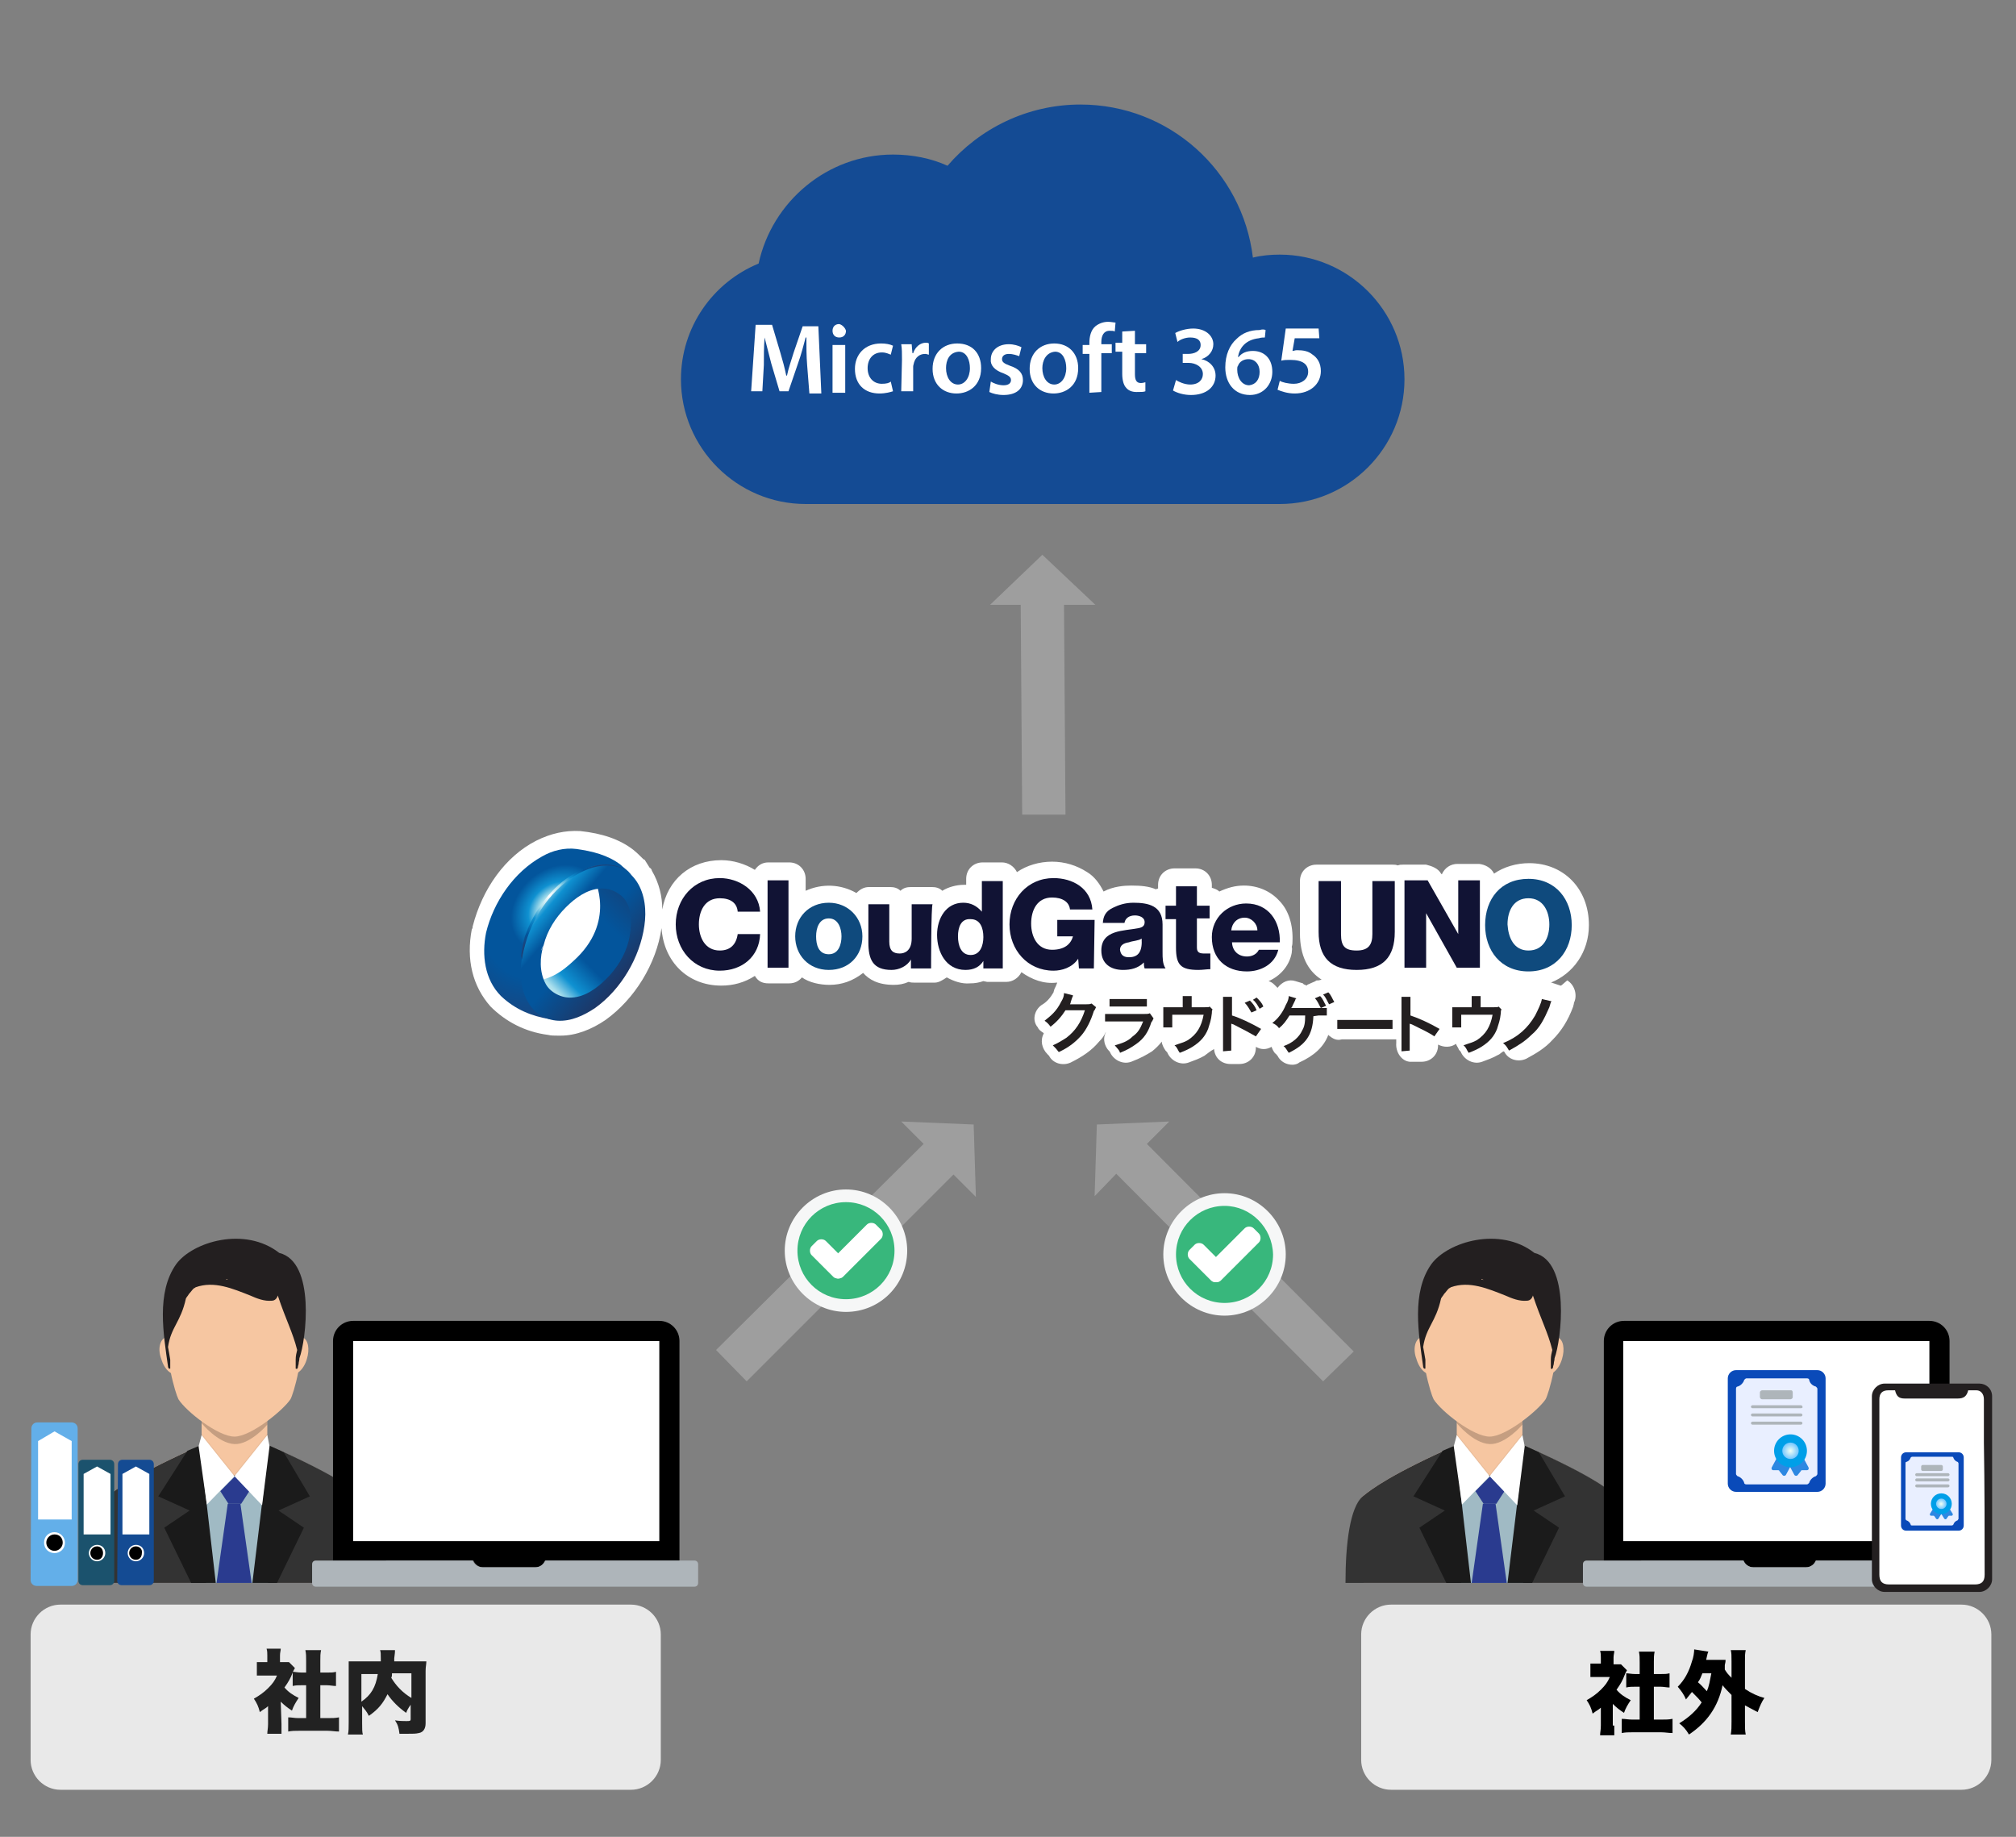 <?xml version="1.0" encoding="utf-8"?>
<!-- Generator: Adobe Illustrator 29.0.1, SVG Export Plug-In . SVG Version: 9.03 Build 54978)  -->
<svg version="1.0" id="Layer_1" xmlns="http://www.w3.org/2000/svg" xmlns:xlink="http://www.w3.org/1999/xlink" x="0px" y="0px"
	 viewBox="0 0 270 246" style="enable-background:new 0 0 270 246;" xml:space="preserve">
<rect x="0" y="0" width="270" height="246" fill="#808080" stroke="none"/>
<style type="text/css">
	.st0{fill:#9E9E9E;}
	.st1{fill:#38B77C;}
	.st2{fill:#F6F7F7;}
	.st3{fill:#FFFFFF;}
	.st4{fill-rule:evenodd;clip-rule:evenodd;fill:#FDDECC;}
	.st5{fill-rule:evenodd;clip-rule:evenodd;fill:#333333;}
	.st6{fill-rule:evenodd;clip-rule:evenodd;fill:#F6C6A1;}
	.st7{fill-rule:evenodd;clip-rule:evenodd;fill:#A0BAC4;}
	.st8{fill-rule:evenodd;clip-rule:evenodd;fill:#1A1A1A;}
	.st9{fill-rule:evenodd;clip-rule:evenodd;fill:#1B1B1B;}
	.st10{fill-rule:evenodd;clip-rule:evenodd;fill:#2A3B8F;}
	.st11{fill-rule:evenodd;clip-rule:evenodd;fill:#FFFFFF;}
	.st12{opacity:0.2;fill:#010101;enable-background:new    ;}
	.st13{fill:#231F20;}
	.st14{opacity:5.000000e-02;fill:#010101;enable-background:new    ;}
	.st15{opacity:0.1;fill-rule:evenodd;clip-rule:evenodd;fill:#010101;enable-background:new    ;}
	.st16{enable-background:new    ;}
	.st17{fill:#111334;}
	.st18{fill:#0F4A7D;}
	.st19{fill:url(#SVGID_1_);}
	.st20{fill:url(#SVGID_00000106829930065802624440000000934779969107195285_);}
	.st21{fill:url(#SVGID_00000044892922411542586280000009586697347939683996_);}
	.st22{fill:url(#SVGID_00000067948034424977362270000005878114288449656983_);}
	.st23{fill:url(#SVGID_00000049187777543713722840000009203754105018379663_);}
	.st24{fill:url(#SVGID_00000039107580542326271730000018423327849446378644_);}
	.st25{fill:#AEB5BA;}
	.st26{fill:#0A4AB9;}
	.st27{fill:#E9EFFF;}
	.st28{fill:#2D88E2;}
	.st29{fill:#009FE8;}
	.st30{fill:url(#SVGID_00000077299959559993999070000009066822861682322605_);}
	.st31{fill:url(#SVGID_00000055685890560370356240000007596411624875384248_);}
	.st32{fill:#E9E9E9;}
	.st33{fill:#222222;}
	.st34{fill:#63AFE9;}
	.st35{fill:#144B93;}
	.st36{fill:#1B526D;}
	.st37{fill:#144B94;}
</style>
<polygon class="st0" points="123.7,153.2 95.9,180.8 100,185 127.7,157.3 130.7,160.3 130.4,150.6 120.7,150.2 "/>
<path class="st1" d="M120.7,167.5c0,4.1-3.3,7.4-7.3,7.4s-7.4-3.3-7.4-7.3c0-4.1,3.3-7.4,7.3-7.4l0,0
	C117.4,160.1,120.7,163.4,120.7,167.5z"/>
<path class="st2" d="M113.3,175.7c-4.5,0-8.2-3.7-8.2-8.2s3.7-8.2,8.2-8.2s8.2,3.7,8.2,8.2l0,0C121.5,172,117.9,175.7,113.3,175.7z
	 M113.3,161c-3.6,0-6.5,2.9-6.5,6.5s2.9,6.5,6.5,6.5s6.5-2.9,6.5-6.5l0,0C119.8,163.9,116.9,161,113.3,161z"/>
<path class="st3" d="M113.5,169.1c0.3,0.3,0.3,0.9,0,1.2l-0.7,0.7c-0.3,0.3-0.9,0.3-1.2,0l-2.9-2.9c-0.3-0.3-0.3-0.9,0-1.2l0.7-0.7
	c0.3-0.3,0.9-0.3,1.2,0L113.5,169.1z"/>
<path class="st3" d="M116.1,164c0.3-0.3,0.9-0.3,1.2,0l0.7,0.7c0.3,0.3,0.3,0.9,0,1.2l-5.1,5.1c-0.3,0.3-0.9,0.3-1.2,0l-0.7-0.7
	c-0.3-0.3-0.3-0.9,0-1.2L116.1,164z"/>
<polygon class="st0" points="149.5,157.2 177.2,185 181.3,181 153.6,153.2 156.6,150.2 146.9,150.6 146.6,160.2 "/>
<g>
	<path class="st4" d="M195.4,193.4c-9.1,4-11.8,6.1-12.9,7c-1.7,1.5,1.1,6.9,0.1,11.6h16.8h18.1c-1-4.6,0.6-10.1-1.1-11.6
		c-1.1-1-3.7-3-12.8-7H195.4z"/>
	<path class="st5" d="M195.4,193.4c-9.1,4-11.8,6.1-12.9,7c-1.7,1.5-2.3,6.3-2.3,11.6h19.3H220c0-5.3-1.9-10.1-3.5-11.6
		c-1.1-1-3.7-3-12.8-7H195.4z"/>
	<path class="st6" d="M195.1,185.4v6.7v3.3c2.4,2.9,6.4,3,8.8,0v-3.3v-6.7C203.9,180,195.1,180,195.1,185.4z"/>
	<path class="st6" d="M190.3,179.1c0.8-0.3,1.8,0.6,2.2,2c0.4,1.3,0.2,2.6-0.6,2.9c-0.8,0.3-1.8-0.6-2.2-2
		C189.2,180.7,189.5,179.4,190.3,179.1z"/>
	<path class="st6" d="M208.6,179.1c-0.8-0.3-1.8,0.6-2.2,2s-0.2,2.6,0.6,2.9c0.8,0.3,1.8-0.6,2.2-2
		C209.6,180.7,209.4,179.4,208.6,179.1z"/>
	<path class="st7" d="M199.5,197.7c0,0-6.1,1.5-6.1,1.8s2.3,12.5,2.3,12.5h8.3l1-12.4L199.5,197.7z"/>
	<polygon class="st8" points="195.1,193.5 195.1,195.5 197,212 193.7,212 190.1,204.6 193.5,202.3 189.3,200.4 193.2,194.3 	"/>
	<polygon class="st9" points="203.9,193.5 203.9,195.5 201.9,212 205.2,212 208.8,204.6 205.4,202.3 209.6,200.4 206.1,194.5 	"/>
	<path class="st10" d="M197.6,199.7l1.1,1.7c0.6,0,1.1,0,1.7,0l1.1-1.7l-1.9-2L197.6,199.7z"/>
	<polygon class="st10" points="198.6,201.4 197.1,212 201.8,212 200.3,201.4 	"/>
	<path class="st11" d="M195.1,192.2l-0.4,1.5l1.1,7.8l3.7-3.8L195.1,192.2z"/>
	<path class="st12" d="M195.1,190.3v0.3c0,0,2.2,2.7,4.4,2.8c2.1,0.1,4.4-2.6,4.4-2.6v-0.5"/>
	<g>
		<path class="st6" d="M199.5,167.4c-13.5,0-8.3,18.5-7.5,20c1,1.6,5.3,5,7.5,5s6.5-3.5,7.5-5C207.8,186,213,167.4,199.5,167.4z"/>
		<path class="st13" d="M205.5,167.8c-4.6-3.6-11.6-1.5-13.8,1.5c-2.7,3.8-1.7,9.4-1.1,13.7l0,0v0.1c0,0,0.1,0.1,0.1,0.2h0.2
			c0,0,0,0,0-0.1c0-0.4,0-1.1,0-1.1c-0.1-0.6-0.2-1.2-0.3-1.7c0.4-2.7,1.7-3.3,2.4-6.5c0.1-0.2,0.3-0.4,0.4-0.6
			c0.2-0.2,0.4-0.5,0.6-0.7c0.1-0.1,0.2-0.1,0.3-0.2c2.5-0.9,5,0.2,7.3,1.1c0.9,0.4,1.9,0.8,2.9,0.7c0.4,0,0.7-0.3,0.8-0.7
			c1.1,3.3,2,4.9,2.6,7.3c-0.1,0.4-0.2,0.8-0.2,1.3c0,0,0,0.8,0,1.1c0,0,0,0,0,0.1c0.1,0,0.2,0.1,0.2,0c0,0,0.1-0.1,0.1-0.2
			c0-0.2,0.1-0.3,0.1-0.5s0.1-0.4,0.1-0.7C209.1,179.5,210.4,169,205.5,167.8z M198.6,171.4c-0.1,0-0.2,0-0.2-0.1
			c0.1,0,0.2,0.1,0.3,0.1C198.7,171.4,198.6,171.4,198.6,171.4z"/>
	</g>
	<path class="st11" d="M203.9,192.2l0.3,1.5l-1,7.9l-3.7-3.9L203.9,192.2z"/>
	<polyline class="st14" points="195.1,192.2 199.5,197.7 203.9,192.2 203.9,192 199.5,197.5 195.1,192 195.1,192.2 	"/>
	<polygon class="st15" points="198.6,201.4 200.3,201.4 200.3,201.4 	"/>
</g>
<g>
	<path class="st3" d="M209,132l-1.2-0.4h-0.1c3-1.2,5.1-4.1,5.1-7.7c0-4.9-3.4-8.3-8-8.3c-1.7,0-3.4,0.5-4.7,1.4
		c-0.4-0.8-1.2-1.2-2-1.3h-2.9c-0.9,0-1.7,0.5-2.1,1.4L193,117c-0.4-0.7-1.2-1-2-1.2h-3.1c-0.3,0-0.4,0-0.7,0.1
		c-0.3-0.1-0.4-0.1-0.7-0.1h-10.2c-1.2,0-2.2,0.9-2.2,2.2l0,0v7c0,2.9,1,5,2.9,6.2l-0.4,0.1h-0.1c-0.1,0-0.3,0-0.3,0.1l-0.7,0.3
		c-0.1,0.1-0.4,0.1-0.5,0.3c-0.1-0.1-0.4-0.1-0.5-0.3l-1-0.3c-0.9-0.3-1.8,0.1-2.4,0.9c-0.1-0.1-0.3-0.3-0.4-0.4
		c-0.3-0.3-0.5-0.4-0.8-0.5c1.6-0.7,2.8-2.1,3.1-3.8c0-0.3,0.1-0.5,0-0.8c0.1-0.3,0.1-0.5,0.1-0.7c0.1-2.2-0.5-4.2-1.8-5.5
		c-1.2-1.3-2.9-2-4.7-2c-1.2,0-2.2,0.3-3.3,0.8c-0.3-0.3-0.7-0.4-1-0.5v-0.4c0-1.2-0.9-2.2-2.2-2.2h-2.8c-1.2,0-2.2,0.9-2.2,2.2v0.5
		c-0.1,0-0.3,0.1-0.3,0.1c-0.9-0.4-2-0.5-3.3-0.5c-0.9,0-2.4,0.1-3.7,0.8c-0.5-1-1.2-2-2.2-2.6c-1.4-0.9-3-1.4-4.7-1.4
		s-3.4,0.5-4.7,1.4c-0.4-0.8-1.2-1.3-2-1.3h-2.6c-1.2,0-2.2,0.9-2.2,2.2v0.8c-0.1,0-0.1,0-0.3,0c-1,0-2.1,0.3-2.9,0.8
		c-0.4-0.4-0.9-0.5-1.4-0.5H122c-0.5,0-1,0.1-1.4,0.5c-0.4-0.4-0.9-0.5-1.4-0.5h-2.8c-0.7,0-1.2,0.3-1.7,0.8
		c-2.1-1.2-4.6-1.3-6.8-0.3v-1.6c0-1.2-0.9-2.2-2.2-2.2h-2.8c-0.8,0-1.4,0.4-1.8,1c-1.3-0.8-2.9-1.3-4.5-1.3c-4.1,0-7.2,2.6-7.9,6.6
		c0-1.7-0.4-3.5-1.4-5.2l0,0c0-0.1-0.1-0.3-0.3-0.4l-0.5-0.8c-0.1-0.1-0.1-0.3-0.3-0.3c-0.5-0.5-0.9-0.9-1.4-1.3
		c-1.8-1.4-4.2-2.2-7.1-2.5c-2-0.1-3.9,0.3-5.9,1.3c-4.1,2.1-7.2,6.4-8.5,11.5c0,0.1,0,0.3-0.1,0.3c-0.8,4.1,0.1,7.7,2.5,10.4
		c2,2,4.6,3.4,7.7,3.8l0,0c0.4,0.1,0.8,0.1,1.3,0.1c0.1,0,0.3,0,0.4,0c2,0,4.1-0.8,6-2.1c3.9-2.8,6.8-7.5,7.5-12.3
		c0.3,4.5,3.5,7.7,8,7.7c1.6,0,3.1-0.4,4.5-1.3c0.4,0.7,1,1,1.8,1h2.8c0.7,0,1.3-0.3,1.7-0.8c1,0.7,2.4,1,3.7,1
		c1.6,0,3.1-0.5,4.5-1.6c0.8,0.9,2,1.6,4.1,1.6c0.7,0,1.3-0.1,2-0.4c0.3,0.1,0.5,0.1,0.7,0.1h2.8c0.5,0,1-0.3,1.6-0.7
		c0.9,0.5,2,0.9,3.1,0.8c0.7,0,1.2-0.1,1.8-0.3c0.1,0,0.4,0.1,0.5,0.1h2.6c0.8,0,1.6-0.5,2-1.3c1.4,1,3,1.6,4.7,1.4h0.1
		c-0.1,0.3-0.3,0.7-0.4,0.9c0,0.1-0.1,0.3-0.1,0.4c-0.4,0.7-0.9,1.3-1.6,1.7c-1,0.7-1.3,2.1-0.5,3c0.1,0.3,0.4,0.5,0.7,0.7l0.1,0.1
		l0,0l0,0c-0.5,0.9-0.3,2,0.5,2.8l0.1,0.1l0.1,0.1c0.5,1,1.8,1.4,2.9,0.9c1.6-0.8,2.8-1.6,3.8-2.8c0.4-0.4,0.7-0.8,0.9-1.3l0,0
		c0,0.1-0.1,0.3-0.1,0.3c-0.3,0.8,0,1.6,0.4,2.1c0.1,0.1,0.3,0.3,0.3,0.4c0.5,1,1.7,1.6,2.8,1.2c1.3-0.5,2-0.9,2.8-1.4
		c0.5-0.4,0.9-0.8,1.3-1.3c0,0.4,0.3,0.9,0.5,1.2c0.1,0.1,0.3,0.3,0.3,0.4c0.5,1,1.7,1.6,2.8,1.2c0.8-0.3,1.4-0.5,2.1-0.9
		c0.4-0.3,0.9-0.7,1.3-0.9c0.1,1.2,1,2,2.2,2h1.2c1.2,0,2.2-0.9,2.2-2.2v-0.1c0.7,0.4,1.4,0.4,2.1,0c0.1,0.3,0.3,0.7,0.5,0.9
		c0.1,0,0.1,0.1,0.3,0.3c0.4,0.8,1.2,1.2,2,1.2c0.3,0,0.7-0.1,0.9-0.3c2-0.9,3.3-2.1,3.9-3.7l0.1,0.1c0.5,0.4,1,0.7,1.7,0.5
		c0.4,0,0.8,0,1.2,0h4.6c0.4,0,0.8,0,1.2,0c0.1,0,0.1,0,0.3,0c0,0.1,0,0.4,0,0.5c-0.1,1.2,0.7,2.4,1.8,2.5c0.1,0,0.3,0,0.4,0h1.2
		c1.2,0,2.2-0.9,2.2-2.2v-0.1c0.8,0.4,1.7,0.4,2.4-0.1c0.1,0.3,0.3,0.5,0.4,0.8c0.1,0.1,0.3,0.3,0.3,0.4c0.5,1,1.7,1.6,2.8,1.2
		c0.8-0.3,1.4-0.5,2.1-0.9c0.3-0.1,0.5-0.4,0.8-0.5l0.1,0.1c0.5,1,1.8,1.4,2.9,0.9c1.3-0.7,2.5-1.4,3.5-2.5c1.2-1.2,2.1-2.6,2.8-4.5
		c0-0.1,0.1-0.3,0.1-0.5c0.5-1,0.1-2.4-0.9-3C209.1,132,209.1,132,209,132L209,132z"/>
	<g class="st16">
		<path class="st13" d="M146.8,134.9c-0.1,0.1-0.1,0.3-0.3,0.5c-0.4,1.3-1,2.5-1.7,3.3c-0.8,0.9-1.7,1.6-3,2.2
			c-0.3-0.4-0.4-0.5-0.8-0.9c0.9-0.4,1.3-0.7,1.8-1c1.2-0.9,2-2.1,2.5-3.7h-2.6c-0.5,0.8-1.2,1.6-2,2.2c-0.3-0.4-0.4-0.5-0.8-0.8
			c0.9-0.7,1.6-1.3,2.2-2.5c0.3-0.5,0.4-0.8,0.4-1.2l1.2,0.3c0,0.1,0,0.1-0.1,0.3c0,0,0,0-0.1,0.3c0,0,0,0-0.1,0.3
			c0,0.1,0,0.1-0.1,0.3c0.1,0,0.3,0,0.4,0h1.8c0.4,0,0.4,0,0.7-0.1L146.8,134.9z"/>
	</g>
	<g class="st16">
		<path class="st13" d="M154.5,136.4c-0.1,0.1-0.1,0.3-0.3,0.5c-0.4,1.3-1,2.2-2,2.9c-0.7,0.5-1.2,0.8-2.2,1.2
			c-0.1-0.4-0.3-0.5-0.7-1c1-0.3,1.7-0.5,2.4-1.2c0.7-0.5,1-1,1.4-2H149c-0.5,0-0.8,0-1,0v-1c0.3,0,0.5,0,1,0h4.1
			c0.5,0,0.7,0,0.9-0.1L154.5,136.4z M148.6,133.8c0.3,0,0.5,0,1,0h3c0.5,0,0.7,0,1,0v1c-0.3,0-0.4,0-1,0h-3c-0.5,0-0.7,0-1,0V133.8
			z"/>
	</g>
	<g class="st16">
		<path class="st13" d="M162.4,135.2c-0.1,0.1-0.1,0.3-0.1,0.5c-0.1,1-0.3,1.4-0.5,2.1c-0.4,1-1,1.7-2.1,2.4
			c-0.5,0.3-0.9,0.5-1.7,0.8c-0.3-0.4-0.3-0.7-0.7-1c0.8-0.3,1.3-0.4,1.8-0.7c1.2-0.8,1.8-1.8,2.1-3.4H157v1c0,0.3,0,0.5,0,0.7h-1.2
			c0-0.3,0-0.5,0-0.7v-1.2c0-0.4,0-0.5,0-0.8c0.3,0,0.4,0,0.9,0h1.7v-0.8c0-0.3,0-0.4,0-0.7h1.2c0,0.1,0,0.4,0,0.7v0.8h1.6
			c0.7,0,0.7,0,0.8-0.1L162.4,135.2z"/>
	</g>
	<g class="st16">
		<path class="st13" d="M163.8,140.8c0-0.3,0-0.5,0-0.9v-5.5c0-0.5,0-0.7,0-0.9h1.2c0,0.3,0,0.4,0,0.9v1.6c1,0.3,2.5,1,3.9,1.8
			l-0.7,1c-0.7-0.4-1.8-1-3-1.6c-0.3-0.1-0.3-0.1-0.3-0.1c0,0.3,0,0.4,0,0.5v2.2c0,0.5,0,0.7,0,0.9L163.8,140.8L163.8,140.8z
			 M167.4,134c0.4,0.4,0.7,0.8,0.9,1.3l-0.7,0.3c-0.3-0.5-0.5-0.9-0.9-1.3L167.4,134z M168.7,135.1c-0.3-0.5-0.5-0.9-0.9-1.2
			l0.5-0.3c0.4,0.4,0.7,0.7,0.9,1.2L168.7,135.1z"/>
	</g>
	<g class="st16">
		<path class="st13" d="M175.9,136.1L175.9,136.1c-0.1,2.5-1,3.8-3.3,4.9c-0.3-0.4-0.4-0.7-0.7-0.9c1.2-0.4,2.1-1.2,2.5-2.1
			c0.3-0.5,0.4-1,0.4-2h-2.1c-0.5,0.8-0.8,1.2-1.4,1.7c-0.3-0.4-0.5-0.5-0.9-0.7c0.7-0.5,1.4-1.4,1.8-2.4c0.3-0.5,0.4-0.9,0.4-1.2
			l1,0.3c0,0,0,0.1-0.1,0.1c0,0.1,0,0.1-0.3,0.7c-0.1,0.1-0.1,0.4-0.3,0.5c0.1,0,0.1,0,0.3,0c0,0,1.2,0,3.5,0c0.7,0,0.8,0,1,0v1
			c-0.1,0-0.3,0-0.3,0c-0.1,0-0.4,0-0.8,0L175.9,136.1L175.9,136.1z M176.8,133.4c0.4,0.4,0.5,0.8,0.8,1.3l-0.7,0.3
			c-0.3-0.5-0.4-0.9-0.8-1.3L176.8,133.4z M178,134.5c-0.3-0.5-0.4-0.9-0.8-1.3l0.7-0.3c0.4,0.4,0.5,0.8,0.8,1.3L178,134.5z"/>
	</g>
	<g class="st16">
		<path class="st13" d="M179.1,136.6c0.4,0,0.5,0,1.4,0h4.6c0.8,0,1,0,1.4,0v1.2c-0.4,0-0.4,0-1.4,0h-4.6c-0.9,0-1,0-1.4,0V136.6z"
			/>
	</g>
	<g class="st16">
		<path class="st13" d="M187.7,140.8c0-0.3,0-0.5,0-0.9v-5.5c0-0.4,0-0.7,0-0.9h1.2c0,0.3,0,0.4,0,0.9v1.6c1.2,0.4,2.5,1,3.9,1.8
			l-0.7,1c-0.7-0.5-1.6-0.9-3-1.6c-0.3-0.1-0.3-0.1-0.3-0.1c0,0.3,0,0.4,0,0.5v2.2c0,0.4,0,0.7,0,0.9L187.7,140.8L187.7,140.8z"/>
	</g>
	<g class="st16">
		<path class="st13" d="M201.1,135.2c-0.1,0.1-0.1,0.3-0.1,0.5c-0.1,1-0.3,1.4-0.5,2.1c-0.4,1-1,1.7-2.1,2.4
			c-0.5,0.3-0.9,0.5-1.7,0.8c-0.3-0.4-0.3-0.7-0.7-1c0.8-0.3,1.3-0.4,1.8-0.7c1.2-0.8,1.8-1.8,2.1-3.4h-4.2v1c0,0.3,0,0.5,0,0.7
			h-1.2c0-0.3,0-0.5,0-0.7v-1.2c0-0.4,0-0.5,0-0.8c0.3,0,0.4,0,0.9,0h1.7v-0.8c0-0.3,0-0.4,0-0.7h1.2c0,0.1,0,0.4,0,0.7v0.8h1.6
			c0.7,0,0.7,0,0.8-0.1L201.1,135.2z"/>
	</g>
	<g class="st16">
		<path class="st13" d="M207.8,134.1c-0.1,0.1-0.1,0.1-0.3,0.8c-0.7,1.6-1.3,2.8-2.4,3.7c-0.8,0.8-1.7,1.4-3,2.1
			c-0.3-0.5-0.4-0.7-0.8-1c2-0.8,3.3-2,4.3-3.7c0.4-0.8,0.8-1.6,0.9-2.2L207.8,134.1z"/>
	</g>
	<g class="st16">
		<path class="st17" d="M98.8,122.1c-0.1-1.2-1-1.8-2.4-1.8c-2,0-2.8,1.7-2.8,3.5c0,1.7,0.8,3.5,2.8,3.5c1.4,0,2.2-0.8,2.4-2.2h3
			c-0.1,3-2.4,4.9-5.4,4.9c-3.5,0-5.9-2.8-5.9-6.2c0-3.4,2.4-6.2,5.9-6.2c2.5,0,5.2,1.6,5.4,4.5C101.8,122.1,98.8,122.1,98.8,122.1z
			"/>
		<path class="st17" d="M102.8,117.9h2.8v11.7h-2.8V117.9z"/>
	</g>
	<g class="st16">
		<path class="st18" d="M111,120.9c2.6,0,4.5,2,4.5,4.5c0,2.6-1.8,4.5-4.5,4.5s-4.5-2-4.5-4.5S108.3,120.9,111,120.9z M111,127.8
			c1.3,0,1.7-1.3,1.7-2.4c0-1-0.4-2.4-1.7-2.4s-1.7,1.3-1.7,2.4S109.6,127.8,111,127.8z"/>
	</g>
	<g class="st16">
		<path class="st17" d="M124.7,129.7H122v-1.2l0,0c-0.5,0.9-1.6,1.4-2.6,1.4c-2.5,0-3.1-1.4-3.1-3.7v-5.1h2.8v5
			c0,1.2,0.5,1.6,1.4,1.6c0.7,0,1.6-0.4,1.6-2v-4.6h2.8C124.7,121.2,124.7,129.7,124.7,129.7z"/>
		<path class="st17" d="M134.3,129.7h-2.6v-1l0,0c-0.5,0.8-1.3,1.2-2.4,1.2c-2.6,0-3.8-2.4-3.8-4.7c0-2.2,1.2-4.3,3.5-4.3
			c1,0,1.8,0.4,2.5,1.2l0,0V118h2.8C134.3,117.9,134.3,129.7,134.3,129.7z M128.3,125.4c0,1.2,0.4,2.5,1.7,2.5s1.7-1.3,1.7-2.4
			c0-1.2-0.4-2.4-1.7-2.4C128.7,123,128.3,124.2,128.3,125.4z"/>
		<path class="st17" d="M146.5,129.7h-2l-0.1-1.3c-0.8,1.2-2.2,1.6-3.3,1.6c-3.5,0-5.9-2.8-5.9-6.2c0-3.4,2.4-6.2,5.9-6.2
			c2.5,0,5,1.3,5.2,4.2h-3c-0.1-1-1-1.6-2.4-1.6c-2,0-2.8,1.7-2.8,3.5c0,1.7,0.8,3.5,2.8,3.5c1.6,0,2.5-0.7,2.8-1.8h-2.1v-2.2h5
			L146.5,129.7L146.5,129.7L146.5,129.7z"/>
		<path class="st17" d="M147.7,123.8c0-1.2,0.5-1.8,1.3-2.2s1.7-0.7,2.8-0.7c2,0,3.9,0.4,3.9,2.9v3.7c0,0.8,0,1.6,0.4,2.2h-2.8
			c-0.1-0.3-0.1-0.5-0.1-0.8c-0.8,0.8-1.8,1-2.8,1c-1.6,0-2.9-0.8-2.9-2.6c0-2.8,3-2.6,5-3c0.5-0.1,0.8-0.3,0.8-0.8
			c0-0.7-0.8-0.9-1.3-0.9c-0.8,0-1.3,0.4-1.4,1h-2.9V123.8z M151.2,128.2c1.3,0,1.8-0.8,1.7-2.5c-0.4,0.3-1.2,0.3-1.7,0.5
			c-0.7,0.1-1.2,0.4-1.2,1C150.1,128,150.6,128.2,151.2,128.2z"/>
		<path class="st17" d="M162,123h-1.7v3.9c0,0.7,0.4,0.8,1,0.8c0.3,0,0.5,0,0.8,0v2.1c-0.5,0-1,0.1-1.6,0.1c-2.4,0-3-0.7-3-3v-3.8
			h-1.4v-1.8h1.4v-2.6h2.8v2.6h1.7V123L162,123z"/>
		<path class="st17" d="M165,126.1c0,1.2,0.8,2,2,2c0.7,0,1.3-0.3,1.6-0.9h2.6c-0.5,2-2.4,2.9-4.2,2.9c-2.8,0-4.7-1.7-4.7-4.6
			c0-2.6,2.1-4.5,4.6-4.5c3,0,4.6,2.4,4.5,5.2H165V126.1z M168.4,124.6c0-0.9-0.8-1.7-1.7-1.7c-1,0-1.7,0.7-1.8,1.7H168.4z"/>
		<path class="st17" d="M186.8,124.8c0,3.4-1.6,5.1-5.1,5.1s-5.1-1.7-5.1-5.1V118h3v7.1c0,1.6,0.5,2.2,2.1,2.2s2.1-0.8,2.1-2.2V118
			h3V124.8L186.8,124.8z"/>
		<path class="st17" d="M188.1,117.9h3.1l4.1,7.2l0,0v-7.2h2.9v11.7h-3.1l-4.1-7.3l0,0v7.3h-2.9V117.9z"/>
	</g>
	<g class="st16">
		<path class="st18" d="M204.7,117.7c3.7,0,5.8,2.8,5.8,6.2c0,3.4-2.1,6.2-5.8,6.2s-5.8-2.8-5.8-6.2
			C198.9,120.4,201,117.7,204.7,117.7z M204.7,127.3c2,0,2.8-1.7,2.8-3.5c0-1.7-0.8-3.5-2.8-3.5s-2.8,1.7-2.8,3.5
			C202,125.5,202.7,127.3,204.7,127.3z"/>
	</g>
	
		<linearGradient id="SVGID_1_" gradientUnits="userSpaceOnUse" x1="-352.488" y1="-1093.69" x2="-358.126" y2="-1087.157" gradientTransform="matrix(1 0 0 -1 431.27 -959.31)">
		<stop  offset="0" style="stop-color:#FFFFFF"/>
		<stop  offset="7.000000e-02" style="stop-color:#B7D5E6"/>
		<stop  offset="0.23" style="stop-color:#428DC0"/>
		<stop  offset="0.29" style="stop-color:#2577B5"/>
		<stop  offset="0.32" style="stop-color:#2373B2"/>
		<stop  offset="0.49" style="stop-color:#245C9E"/>
		<stop  offset="0.67" style="stop-color:#214A8F"/>
		<stop  offset="0.84" style="stop-color:#294082"/>
		<stop  offset="1" style="stop-color:#2B3E7F"/>
	</linearGradient>
	<path class="st19" d="M75.7,136.2c-4.1,0.1-6-4.1-4.7-9.3l0,0C69.5,132.2,71.5,136.5,75.7,136.2c2.6,0,5.5-2.1,7.5-5
		C81,134.1,78.3,136.1,75.7,136.2z"/>
	
		<radialGradient id="SVGID_00000114779758919946368360000009885802852977197191_" cx="-2195.59" cy="697.154" r="17.486" gradientTransform="matrix(-0.75 -0.5 0.69 -0.86 -2053.24 -376.54)" gradientUnits="userSpaceOnUse">
		<stop  offset="0" style="stop-color:#FFFFFF"/>
		<stop  offset="0.13" style="stop-color:#AADFEC"/>
		<stop  offset="0.21" style="stop-color:#0F91D1"/>
		<stop  offset="0.34" style="stop-color:#03559C"/>
		<stop  offset="0.55" style="stop-color:#03559C"/>
		<stop  offset="0.89" style="stop-color:#1B447D"/>
		<stop  offset="1" style="stop-color:#1C3E71"/>
	</radialGradient>
	<path style="fill:url(#SVGID_00000114779758919946368360000009885802852977197191_);" d="M70.4,126.7c-1.3,4.1,0.4,8.5,3.3,9.8
		c-2.5-0.4-4.7-1.3-6.6-3.1c-2.2-2.2-2.6-5.5-2-8.5l0,0l0,0c1-4.1,3.7-8.1,7.5-10.2c1.4-0.8,3-1.2,4.6-1c2.1,0.3,4.2,0.8,5.9,2.1
		c0.4,0.4,0.9,0.7,1.3,1.2l0.8,1.2l0,0c-1.6-1-3.1-1.6-5-1.3c-1.4,0.3-2.9,0.8-4.2,1.7C73.3,120.2,71.5,123.4,70.4,126.7"/>
	
		<linearGradient id="SVGID_00000083785318775421703410000004855464263107486894_" gradientUnits="userSpaceOnUse" x1="70.8" y1="1445.943" x2="89.736" y2="1427.282" gradientTransform="matrix(1 0 0 1 0 -1312)">
		<stop  offset="0" style="stop-color:#FFFFFF"/>
		<stop  offset="0.13" style="stop-color:#AADFEC"/>
		<stop  offset="0.21" style="stop-color:#0F91D1"/>
		<stop  offset="0.34" style="stop-color:#03559C"/>
		<stop  offset="0.55" style="stop-color:#03559C"/>
		<stop  offset="0.89" style="stop-color:#1C3868"/>
		<stop  offset="1" style="stop-color:#192954"/>
	</linearGradient>
	<path style="fill:url(#SVGID_00000083785318775421703410000004855464263107486894_);" d="M79.6,117.7c0,0,3,5.8-2.8,11
		c-1.3,1.2-3.5,3.1-6.7,2.6c1.2,1.8,3.1,3.4,5.4,3.3c1.7,0,3.1-0.9,4.3-2c1-0.9,2.1-2,2.9-3.1c1.3-1.8,2.5-4.2,2.2-6.7
		C84.7,120.1,82.1,118.5,79.6,117.7z"/>
	
		<linearGradient id="SVGID_00000039812855416059638930000003847661795365788318_" gradientUnits="userSpaceOnUse" x1="69.854" y1="1431.353" x2="84.947" y2="1444.055" gradientTransform="matrix(1 0 0 1 0 -1312)">
		<stop  offset="0" style="stop-color:#FFFFFF"/>
		<stop  offset="0.13" style="stop-color:#AADFEC"/>
		<stop  offset="0.21" style="stop-color:#0F91D1"/>
		<stop  offset="0.34" style="stop-color:#03559C"/>
		<stop  offset="0.55" style="stop-color:#03559C"/>
		<stop  offset="0.89" style="stop-color:#1C3868"/>
		<stop  offset="1" style="stop-color:#192954"/>
	</linearGradient>
	<path style="fill:url(#SVGID_00000039812855416059638930000003847661795365788318_);" d="M80.9,115.8c-3.9,0.1-7.3,3.7-9.1,7
		c-1.8,3.3-3.1,8.3-0.9,11.7c0.8,1.3,2.2,2.1,3.8,2.2c1.8,0.1,3.5-0.7,5-1.7c3.5-2.5,6-6.8,6.6-11c0.3-2,0.1-4.2-1-5.9
		C84.3,116.6,82.7,115.6,80.9,115.8C76.6,116,85.2,115.6,80.9,115.8z M84.2,126c-0.5,2-1.6,3.7-3,5.1c-1.2,1.2-2.8,2.4-4.6,2.5
		c-1.4,0.1-2.9-0.7-3.5-1.8c-0.9-1.6-0.8-3.7-0.3-5.2l-0.3,0.7c0-0.1,0.1-0.4,0.3-0.7c0.5-2,1.6-3.7,3-5.1c1.2-1.2,2.8-2.4,4.6-2.5
		c1.4-0.1,2.9,0.7,3.5,1.8C84.7,122.2,84.6,124.3,84.2,126L84.2,126z"/>
	
		<linearGradient id="SVGID_00000115490378061926259390000005439598172086206105_" gradientUnits="userSpaceOnUse" x1="-239.686" y1="1468.711" x2="-247.079" y2="1493.798" gradientTransform="matrix(1 0 0 1 315.27 -1359.95)">
		<stop  offset="0" style="stop-color:#FFFFFF"/>
		<stop  offset="7.000000e-02" style="stop-color:#B3D1E1"/>
		<stop  offset="0.23" style="stop-color:#4387B5"/>
		<stop  offset="0.29" style="stop-color:#2B71A9"/>
		<stop  offset="0.32" style="stop-color:#276EA7"/>
		<stop  offset="0.49" style="stop-color:#265895"/>
		<stop  offset="0.67" style="stop-color:#224885"/>
		<stop  offset="0.84" style="stop-color:#2C407B"/>
		<stop  offset="1" style="stop-color:#2D3D78"/>
	</linearGradient>
	<path style="fill:url(#SVGID_00000115490378061926259390000005439598172086206105_);" d="M70.3,126.8l-0.3,0.8L70.3,126.8z"/>
	
		<linearGradient id="SVGID_00000075141413115797389230000001105844243408028052_" gradientUnits="userSpaceOnUse" x1="69.824" y1="1442.706" x2="83.2" y2="1424.388" gradientTransform="matrix(1 0 0 1 0 -1312)">
		<stop  offset="0" style="stop-color:#1C3E71"/>
		<stop  offset="0.16" style="stop-color:#1B447D"/>
		<stop  offset="0.22" style="stop-color:#03559C"/>
		<stop  offset="0.32" style="stop-color:#0F91D1"/>
		<stop  offset="0.4" style="stop-color:#AADFEC"/>
		<stop  offset="0.48" style="stop-color:#FFFFFF"/>
		<stop  offset="0.56" style="stop-color:#AADFEC"/>
		<stop  offset="0.64" style="stop-color:#0F91D1"/>
		<stop  offset="0.72" style="stop-color:#03559C"/>
		<stop  offset="0.8" style="stop-color:#1B447D"/>
		<stop  offset="1" style="stop-color:#1C3E71"/>
	</linearGradient>
	<path style="fill:url(#SVGID_00000075141413115797389230000001105844243408028052_);" d="M69.8,128c0.1-0.9,0.3-1.8,0.5-2.6
		c0.3-0.7,0.5-1.4,0.9-2.1c0.8-1.6,1.8-3,3.1-4.3c2.5-2.5,6.7-4.5,10-2.2l0,0c-3.1-2-6.8-0.3-9.3,2c-2.8,2.6-4.5,6-5.1,9.7L69.8,128
		z"/>
</g>
<path class="st1" d="M171.3,168c0,4.1-3.3,7.4-7.3,7.4s-7.4-3.3-7.4-7.3c0-4.1,3.3-7.4,7.3-7.4l0,0C168,160.6,171.3,163.9,171.3,168
	z"/>
<path class="st2" d="M164,176.2c-4.5,0-8.2-3.7-8.2-8.2s3.7-8.2,8.2-8.2s8.2,3.7,8.2,8.2l0,0C172.2,172.5,168.5,176.2,164,176.2z
	 M164,161.5c-3.6,0-6.5,2.9-6.5,6.5s2.9,6.5,6.5,6.5s6.5-2.9,6.5-6.5l0,0C170.4,164.4,167.5,161.5,164,161.5z"/>
<path class="st3" d="M164.1,169.6c0.3,0.3,0.3,0.9,0,1.2l-0.7,0.7c-0.3,0.3-0.9,0.3-1.2,0l-2.9-2.9c-0.3-0.3-0.3-0.9,0-1.2l0.7-0.7
	c0.3-0.3,0.9-0.3,1.2,0L164.1,169.6z"/>
<path class="st3" d="M166.7,164.5c0.3-0.3,0.9-0.3,1.2,0l0.7,0.7c0.3,0.3,0.3,0.9,0,1.2l-5.1,5.1c-0.3,0.3-0.9,0.3-1.2,0l-0.7-0.7
	c-0.3-0.3-0.3-0.9,0-1.2L166.7,164.5z"/>
<polygon class="st0" points="136.7,81 136.9,109.1 142.7,109.1 142.5,81 146.7,81 139.6,74.3 132.6,81 "/>
<g>
	<g>
		<path d="M233.5,209c0.2,0.5,0.7,0.9,1.3,0.9h7.1c0.6,0,1.1-0.4,1.3-0.9h17.9v-29.4c0-1.5-1.2-2.7-2.7-2.7h-40.9
			c-1.5,0-2.7,1.2-2.7,2.7V209H233.5z"/>
		<rect x="217.4" y="179.6" class="st3" width="41" height="26.8"/>
		<path class="st25" d="M243.2,209c-0.2,0.5-0.7,0.9-1.3,0.9h-7.1c-0.6,0-1.1-0.4-1.3-0.9h-21c-0.3,0-0.5,0.2-0.5,0.5v2.5
			c0,0.3,0.2,0.5,0.5,0.5h50.7c0.3,0,0.5-0.2,0.5-0.5v-2.5c0-0.3-0.2-0.5-0.5-0.5H243.2z"/>
	</g>
	<g>
		<path class="st13" d="M265.1,185.3h-12.7c-0.9,0-1.7,0.8-1.7,1.7v24.5c0,0.9,0.8,1.7,1.7,1.7h12.7c0.9,0,1.7-0.8,1.7-1.7V187
			C266.8,186,266,185.3,265.1,185.3z"/>
		<path class="st3" d="M265.8,210.9c0,0.9-0.4,1.3-1.3,1.3c-3.8,0-7.7,0-11.5,0c-0.9,0-1.3-0.4-1.3-1.3c0-7.8,0-15.7,0-23.5
			c0-0.8,0.4-1.2,1.2-1.2c0.3,0,0.6,0,0.9,0c0.2,0.8,0.5,1.1,1.3,1.1c2.4,0,4.8,0,7.1,0c0.8,0,1.2-0.3,1.4-1.1c0.4,0,0.8,0,1.1,0
			c0.6,0,1,0.5,1,1.2c0,1.9,0,3.9,0,5.8C265.8,199.1,265.8,205,265.8,210.9z"/>
	</g>
</g>
<g>
	<path class="st4" d="M27.3,193.4c-9.1,4-11.8,6.1-12.9,7c-1.7,1.5,1.1,6.9,0.1,11.6h16.8h18.1c-1-4.6,0.6-10.1-1.1-11.6
		c-1.1-1-3.7-3-12.8-7H27.3z"/>
	<path class="st5" d="M27.3,193.4c-9.1,4-11.8,6.1-12.9,7c-1.7,1.5-2.3,6.3-2.3,11.6h19.3h20.5c0-5.3-1.9-10.1-3.5-11.6
		c-1.1-1-3.7-3-12.8-7H27.3z"/>
	<path class="st6" d="M27,185.4v6.7v3.3c2.4,2.9,6.4,3,8.8,0v-3.3v-6.7C35.8,180,27,180,27,185.4z"/>
	<path class="st6" d="M22.2,179.1c0.8-0.3,1.8,0.6,2.2,2c0.4,1.3,0.2,2.6-0.6,2.9c-0.8,0.3-1.8-0.6-2.2-2
		C21.1,180.7,21.4,179.4,22.2,179.1z"/>
	<path class="st6" d="M40.5,179.1c-0.8-0.3-1.8,0.6-2.2,2s-0.2,2.6,0.6,2.9c0.8,0.3,1.8-0.6,2.2-2C41.5,180.7,41.3,179.4,40.5,179.1
		z"/>
	<path class="st7" d="M31.4,197.7c0,0-6.1,1.5-6.1,1.8s2.3,12.5,2.3,12.5h8.3l1-12.4L31.4,197.7z"/>
	<polygon class="st8" points="27,193.5 27,195.5 28.9,212 25.6,212 22,204.6 25.4,202.3 21.2,200.4 25.1,194.3 	"/>
	<polygon class="st9" points="35.8,193.5 35.8,195.5 33.8,212 37.1,212 40.7,204.6 37.3,202.3 41.5,200.4 38,194.5 	"/>
	<path class="st10" d="M29.5,199.7l1.1,1.7c0.6,0,1.1,0,1.7,0l1.1-1.7l-1.9-2L29.5,199.7z"/>
	<polygon class="st10" points="30.5,201.4 29,212 33.7,212 32.2,201.4 	"/>
	<path class="st11" d="M27,192.2l-0.4,1.5l1.1,7.8l3.7-3.8L27,192.2z"/>
	<path class="st12" d="M27,190.3v0.3c0,0,2.2,2.7,4.4,2.8c2.1,0.1,4.4-2.6,4.4-2.6v-0.5"/>
	<g>
		<path class="st6" d="M31.4,167.4c-13.5,0-8.3,18.5-7.5,20c1,1.6,5.3,5,7.5,5s6.5-3.5,7.5-5C39.7,186,44.9,167.4,31.4,167.4z"/>
		<path class="st13" d="M37.4,167.8c-4.6-3.6-11.6-1.5-13.8,1.5c-2.7,3.8-1.7,9.4-1.1,13.7l0,0v0.1c0,0,0.1,0.1,0.1,0.2h0.2
			c0,0,0,0,0-0.1c0-0.4,0-1.1,0-1.1c-0.1-0.6-0.2-1.2-0.3-1.7c0.4-2.7,1.7-3.3,2.4-6.5c0.1-0.2,0.3-0.4,0.4-0.6
			c0.2-0.2,0.4-0.5,0.6-0.7c0.1-0.1,0.2-0.1,0.3-0.2c2.5-0.9,5,0.2,7.3,1.1c0.9,0.4,1.9,0.8,2.9,0.7c0.4,0,0.7-0.3,0.8-0.7
			c1.1,3.3,2,4.9,2.6,7.3c-0.1,0.4-0.2,0.8-0.2,1.3c0,0,0,0.8,0,1.1c0,0,0,0,0,0.1c0.1,0,0.2,0.1,0.2,0c0,0,0.1-0.1,0.1-0.2
			c0-0.2,0.1-0.3,0.1-0.5s0.1-0.4,0.1-0.7C41,179.5,42.3,169,37.4,167.8z M30.5,171.4c-0.1,0-0.2,0-0.2-0.1
			C30.4,171.3,30.5,171.4,30.5,171.4C30.6,171.4,30.5,171.4,30.5,171.4z"/>
	</g>
	<path class="st11" d="M35.8,192.2l0.3,1.5l-1,7.9l-3.7-3.9L35.8,192.2z"/>
	<polyline class="st14" points="27,192.2 31.4,197.7 35.8,192.2 35.8,192 31.4,197.5 27,192 27,192.2 	"/>
	<polygon class="st15" points="30.5,201.4 32.2,201.4 32.2,201.4 	"/>
</g>
<g>
	<g>
		<path d="M63.4,209c0.2,0.5,0.7,0.9,1.3,0.9h7.1c0.6,0,1.1-0.4,1.3-0.9H91v-29.4c0-1.5-1.2-2.7-2.7-2.7h-41c-1.5,0-2.7,1.2-2.7,2.7
			V209H63.4z"/>
		<rect x="47.3" y="179.6" class="st3" width="41" height="26.8"/>
		<path class="st25" d="M73,209c-0.2,0.5-0.7,0.9-1.3,0.9h-7.1c-0.6,0-1.1-0.4-1.3-0.9h-21c-0.3,0-0.5,0.2-0.5,0.5v2.5
			c0,0.3,0.2,0.5,0.5,0.5H93c0.3,0,0.5-0.2,0.5-0.5v-2.5c0-0.3-0.2-0.5-0.5-0.5H73z"/>
	</g>
</g>
<g>
	<path class="st26" d="M232.5,199.8h10.9c0.6,0,1.1-0.5,1.1-1.1v-14.1c0-0.6-0.5-1.1-1.1-1.1h-10.9c-0.6,0-1.1,0.5-1.1,1.1v14.1
		C231.4,199.3,231.9,199.8,232.5,199.8z"/>
	<path class="st27" d="M243.4,197.4V186c0-0.1-0.1-0.2-0.2-0.3c-0.4-0.1-0.8-0.4-0.9-0.9c0-0.1-0.1-0.2-0.3-0.2h-8.1
		c-0.1,0-0.2,0.1-0.3,0.2c-0.1,0.4-0.5,0.8-0.9,0.9c-0.1,0-0.2,0.1-0.2,0.3v11.4c0,0.1,0.1,0.2,0.2,0.3c0.4,0.1,0.8,0.5,0.9,0.9
		c0,0.1,0.1,0.2,0.3,0.2h8.1c0.1,0,0.2-0.1,0.3-0.2c0.1-0.4,0.5-0.8,0.9-0.9C243.3,197.6,243.4,197.5,243.4,197.4L243.4,197.4z"/>
	<path class="st28" d="M239.9,196.2l-0.7,1.3c-0.1,0.2-0.4,0.2-0.5,0l-0.4-0.5c0-0.1-0.1-0.1-0.2-0.1h-0.6c-0.2,0-0.3-0.2-0.2-0.4
		l0.7-1.3L239.9,196.2z"/>
	<path class="st28" d="M239.6,196.2l0.7,1.3c0.1,0.2,0.4,0.2,0.5,0l0.4-0.5c0-0.1,0.1-0.1,0.2-0.1h0.6c0.2,0,0.3-0.2,0.2-0.4
		l-0.7-1.3L239.6,196.2z"/>
	<circle class="st29" cx="239.8" cy="194.3" r="2.2"/>
	
		<radialGradient id="SVGID_00000077298548152460322190000009187300932551730568_" cx="239.787" cy="1493.305" r="1.088" gradientTransform="matrix(1 0 0 1 0 -1299)" gradientUnits="userSpaceOnUse">
		<stop  offset="0" style="stop-color:#F0FFF4"/>
		<stop  offset="1" style="stop-color:#76C7FF"/>
	</radialGradient>
	<circle style="fill:url(#SVGID_00000077298548152460322190000009187300932551730568_);" cx="239.8" cy="194.3" r="1.1"/>
	<path class="st25" d="M239.9,186.2H236c-0.1,0-0.3,0.1-0.3,0.3v0.6c0,0.1,0.1,0.3,0.3,0.3h3.8c0.1,0,0.3-0.1,0.3-0.3v-0.6
		C240.1,186.3,240,186.2,239.9,186.2L239.9,186.2z"/>
	<path class="st25" d="M241.2,188.6h-6.5c-0.1,0-0.2-0.1-0.2-0.2c0-0.1,0.1-0.2,0.2-0.2h6.5c0.1,0,0.2,0.1,0.2,0.2
		C241.5,188.5,241.3,188.6,241.2,188.6L241.2,188.6z M241.2,189.7h-6.5c-0.1,0-0.2-0.1-0.2-0.2s0.1-0.2,0.2-0.2h6.5
		c0.1,0,0.2,0.1,0.2,0.2S241.3,189.7,241.2,189.7L241.2,189.7z M241.2,190.8h-6.5c-0.1,0-0.2-0.1-0.2-0.2s0.1-0.2,0.2-0.2h6.5
		c0.1,0,0.2,0.1,0.2,0.2S241.3,190.8,241.2,190.8L241.2,190.8z"/>
</g>
<g>
	<path class="st26" d="M255.3,205h7c0.4,0,0.7-0.3,0.7-0.7v-9.1c0-0.4-0.3-0.7-0.7-0.7h-7c-0.4,0-0.7,0.3-0.7,0.7v9.1
		C254.6,204.7,254.9,205,255.3,205z"/>
	<path class="st27" d="M262.3,203.4V196c0-0.1-0.1-0.2-0.1-0.2c-0.3-0.1-0.5-0.3-0.6-0.6c0-0.1-0.1-0.1-0.2-0.1h-5.3
		c-0.1,0-0.2,0.1-0.2,0.1c-0.1,0.3-0.3,0.5-0.6,0.6c-0.1,0-0.1,0.1-0.1,0.2v7.4c0,0.1,0.1,0.2,0.1,0.2c0.3,0.1,0.5,0.3,0.6,0.6
		c0,0.1,0.1,0.1,0.2,0.1h5.3c0.1,0,0.2-0.1,0.2-0.1c0.1-0.3,0.3-0.5,0.6-0.6C262.2,203.5,262.3,203.5,262.3,203.4L262.3,203.4z"/>
	<path class="st28" d="M260.1,202.6l-0.5,0.8c-0.1,0.1-0.2,0.1-0.3,0l-0.2-0.3L259,203h-0.4c-0.1,0-0.2-0.2-0.1-0.3l0.5-0.8
		L260.1,202.6z"/>
	<path class="st28" d="M259.9,202.6l0.5,0.8c0.1,0.1,0.2,0.1,0.3,0l0.2-0.3l0.1-0.1h0.4c0.1,0,0.2-0.2,0.1-0.3l-0.5-0.8L259.9,202.6
		z"/>
	<circle class="st29" cx="260" cy="201.4" r="1.4"/>
	
		<radialGradient id="SVGID_00000168091239303655196580000011781056696402378648_" cx="259.967" cy="1500.413" r="0.703" gradientTransform="matrix(1 0 0 1 0 -1299)" gradientUnits="userSpaceOnUse">
		<stop  offset="0" style="stop-color:#F0FFF4"/>
		<stop  offset="1" style="stop-color:#76C7FF"/>
	</radialGradient>
	<circle style="fill:url(#SVGID_00000168091239303655196580000011781056696402378648_);" cx="260" cy="201.4" r="0.7"/>
	<path class="st25" d="M260,196.2h-2.5c-0.1,0-0.2,0.1-0.2,0.2v0.4c0,0.1,0.1,0.2,0.2,0.2h2.5c0.1,0,0.2-0.1,0.2-0.2v-0.4
		C260.2,196.3,260.1,196.2,260,196.2L260,196.2z"/>
	<path class="st25" d="M260.9,197.7h-4.2c-0.1,0-0.2-0.1-0.2-0.2s0.1-0.2,0.2-0.2h4.2c0.1,0,0.2,0.1,0.2,0.2S261,197.7,260.9,197.7
		L260.9,197.7z M260.9,198.4h-4.2c-0.1,0-0.2-0.1-0.2-0.2s0.1-0.2,0.2-0.2h4.2c0.1,0,0.2,0.1,0.2,0.2S261,198.4,260.9,198.4
		L260.9,198.4z M260.9,199.2h-4.2c-0.1,0-0.2-0.1-0.2-0.2s0.1-0.2,0.2-0.2h4.2c0.1,0,0.2,0.1,0.2,0.2S261,199.2,260.9,199.2
		L260.9,199.2z"/>
</g>
<path class="st32" d="M84.5,239.7H8.1c-2.2,0-4-1.8-4-4v-16.8c0-2.2,1.8-4,4-4h76.4c2.2,0,4,1.8,4,4v16.8
	C88.5,237.9,86.7,239.7,84.5,239.7z"/>
<g class="st16">
	<path class="st33" d="M37.7,230.9c0,0.6,0,0.9,0,1.3h-1.9c0-0.4,0.1-0.7,0.1-1.3v-2.4c-0.3,0.3-0.6,0.4-1.1,0.8
		c-0.2-0.8-0.4-1.2-0.8-1.8c0.7-0.4,1.3-0.8,1.9-1.4c0.6-0.6,0.9-1,1.2-1.7h-1.7c-0.5,0-0.8,0-1,0v-1.8c0.3,0,0.5,0,0.9,0h0.5v-0.9
		c0-0.3,0-0.6-0.1-0.9h1.9c0,0.3-0.1,0.5-0.1,0.9v0.9H38c0.4,0,0.6,0,0.7,0l0.8,0.8c-0.1,0.2-0.2,0.3-0.3,0.6
		c-0.3,0.8-0.6,1.3-1.1,2c0.5,0.6,1.1,1,1.9,1.4c-0.4,0.6-0.7,1.1-0.9,1.7c-0.6-0.4-1-0.7-1.5-1.2L37.7,230.9L37.7,230.9z
		 M42.9,230.1h1c0.6,0,1,0,1.5-0.1v1.9c-0.5,0-1-0.1-1.5-0.1H40c-0.5,0-0.9,0-1.4,0.1V230c0.5,0,0.8,0.1,1.4,0.1h1v-4.4h-0.6
		c-0.4,0-0.8,0-1.2,0.1v-1.9c0.3,0,0.7,0.1,1.2,0.1H41v-1.6c0-0.6,0-0.9-0.1-1.4H43c-0.1,0.5-0.1,0.8-0.1,1.4v1.6h0.9
		c0.6,0,0.8,0,1.2-0.1v1.9c-0.4,0-0.8-0.1-1.2-0.1h-0.9V230.1z"/>
	<path class="st33" d="M55.2,228c-0.3,0.5-0.6,0.8-0.8,1.4c-1-0.7-1.9-1.6-2.5-2.5c-0.6,1.2-1.2,2-2.5,2.9c-0.3-0.6-0.5-0.8-0.9-1.3
		v2.3c0,0.8,0,1.2,0.1,1.5h-2c0.1-0.4,0.1-1,0.1-1.6v-7c0-0.6,0-0.9,0-1.2c0.5,0,0.8,0,1.6,0H51c0-0.2,0-0.2,0-0.4
		c0-0.5,0-0.9-0.1-1.1h2c0,0.3,0,0.3-0.1,1.1c0,0.1,0,0.2,0,0.4h2.8c0.8,0,1.1,0,1.5,0c0,0.4-0.1,0.7-0.1,1.3v7
		c0,0.7-0.3,1.2-0.9,1.3c-0.4,0.1-0.8,0.1-1.6,0.1c-0.3,0-0.3,0-1,0c-0.1-0.8-0.2-1.2-0.6-1.8c0.6,0.1,1.2,0.1,1.5,0.1
		c0.5,0,0.6,0,0.6-0.3V228H55.2z M48.4,227.9c1.3-0.9,1.9-1.9,2.2-3.7h-2.2V227.9z M52.5,224.1c0,0.3,0,0.4-0.1,0.6
		c0.6,1,1.5,2,2.7,2.7v-3.3H52.5z"/>
</g>
<path class="st32" d="M262.7,239.7h-76.4c-2.2,0-4-1.8-4-4v-16.8c0-2.2,1.8-4,4-4h76.4c2.2,0,4,1.8,4,4v16.8
	C266.7,237.9,264.9,239.7,262.7,239.7z"/>
<g>
	<g>
		<path class="st34" d="M4.1,211.6c0,0.5,0.4,0.8,0.8,0.8h4.7c0.5,0,0.8-0.4,0.8-0.8v-20.3c0-0.5-0.4-0.8-0.8-0.8H5
			c-0.5,0-0.8,0.4-0.8,0.8L4.1,211.6L4.1,211.6z"/>
		<polygon class="st3" points="5.1,193 5.1,203.5 9.6,203.5 9.6,193 7.3,191.7 		"/>
		<path class="st3" d="M7.3,205.2c-0.8,0-1.4,0.6-1.4,1.4c0,0.8,0.6,1.4,1.4,1.4s1.4-0.6,1.4-1.4C8.7,205.9,8.1,205.2,7.3,205.2"/>
		<path d="M7.3,205.5c-0.6,0-1.1,0.5-1.1,1.1s0.5,1.1,1.1,1.1s1.1-0.5,1.1-1.1C8.4,206,8,205.5,7.3,205.5"/>
	</g>
	<g>
		<path class="st35" d="M15.7,211.7c0,0.4,0.3,0.6,0.6,0.6H20c0.4,0,0.6-0.3,0.6-0.6v-15.6c0-0.4-0.3-0.6-0.6-0.6h-3.6
			c-0.4,0-0.6,0.3-0.6,0.6L15.7,211.7L15.7,211.7z"/>
		<polygon class="st3" points="16.4,197.4 16.4,205.5 20,205.5 20,197.4 18.2,196.4 		"/>
		<path class="st3" d="M18.2,206.9c-0.6,0-1.1,0.5-1.1,1.1s0.5,1.1,1.1,1.1s1.1-0.5,1.1-1.1C19.3,207.3,18.8,206.9,18.2,206.9"/>
		<path d="M18.2,207.1c-0.5,0-0.9,0.4-0.9,0.9s0.4,0.9,0.9,0.9s0.8-0.4,0.8-0.9C19.1,207.5,18.7,207.1,18.2,207.1"/>
	</g>
	<g>
		<path class="st36" d="M10.5,211.7c0,0.4,0.3,0.6,0.6,0.6h3.6c0.4,0,0.6-0.3,0.6-0.6v-15.6c0-0.4-0.3-0.6-0.6-0.6h-3.6
			c-0.4,0-0.6,0.3-0.6,0.6V211.7z"/>
		<polygon class="st3" points="11.2,197.4 11.2,205.5 14.8,205.5 14.8,197.4 13,196.4 		"/>
		<path class="st3" d="M13,206.9c-0.6,0-1.1,0.5-1.1,1.1s0.5,1.1,1.1,1.1s1.1-0.5,1.1-1.1C14.1,207.3,13.6,206.9,13,206.9"/>
		<path d="M13,207.1c-0.5,0-0.9,0.4-0.9,0.9s0.4,0.9,0.9,0.9s0.8-0.4,0.8-0.9S13.5,207.1,13,207.1"/>
	</g>
</g>
<g>
	<g>
		<path class="st37" d="M171.4,34.1c-1.2,0-2.4,0.1-3.6,0.4C166.4,22.9,156.6,14,144.7,14c-7.1,0-13.5,3.2-17.8,8.2
			c-2.2-1-4.7-1.5-7.3-1.5c-8.8,0-16.2,6.3-18,14.6c-6.1,2.5-10.4,8.5-10.4,15.5c0,9.2,7.5,16.7,16.7,16.7h63.5
			c9.2,0,16.7-7.5,16.7-16.7S180.6,34.1,171.4,34.1z"/>
	</g>
</g>
<g>
	<path class="st3" d="M108.1,48.9c-0.1-1.2-0.1-2.5-0.1-3.7h-0.1c-0.3,1.1-0.6,2.3-1,3.4l-1.3,3.8h-1.2l-1.1-3.7
		c-0.3-1.1-0.6-2.4-0.9-3.5l0,0c-0.1,1.2-0.1,2.6-0.1,3.7l-0.2,3.5h-1.5l0.6-8.9h2.2l1.1,3.7c0.3,1,0.6,2.1,0.8,3.1h0.1
		c0.2-1,0.6-2.1,0.9-3.1l1.2-3.5h2.1l0.4,9h-1.6L108.1,48.9z"/>
	<path class="st3" d="M113.3,44.3c0,0.5-0.3,0.9-0.9,0.9s-0.9-0.4-0.9-0.9s0.3-0.9,0.9-0.9C112.8,43.5,113.2,43.9,113.3,44.3z
		 M111.5,52.6v-6.4h1.7v6.4H111.5z"/>
	<path class="st3" d="M119.6,52.4c-0.3,0.1-1,0.3-1.8,0.3c-2,0-3.3-1.2-3.3-3.3c0-1.9,1.3-3.4,3.5-3.4c0.6,0,1.2,0.1,1.6,0.3
		l-0.3,1.2c-0.3-0.1-0.6-0.3-1.2-0.3c-1.2,0-1.9,0.9-1.9,2.1c0,1.3,0.8,2.1,1.9,2.1c0.6,0,1-0.1,1.2-0.3L119.6,52.4z"/>
	<path class="st3" d="M120.8,48.2c0-0.9,0-1.5-0.1-2.1h1.4l0.1,1.2h0.1c0.3-0.9,1-1.4,1.7-1.4c0.1,0,0.3,0,0.4,0.1v1.5
		c-0.1,0-0.3-0.1-0.5-0.1c-0.8,0-1.3,0.5-1.5,1.2c0,0.1-0.1,0.3-0.1,0.5v3.3h-1.6L120.8,48.2L120.8,48.2z"/>
	<path class="st3" d="M131.4,49.3c0,2.4-1.7,3.4-3.3,3.4c-1.8,0-3.2-1.2-3.2-3.3s1.4-3.4,3.3-3.4C130.2,46,131.4,47.3,131.4,49.3z
		 M126.7,49.3c0,1.2,0.6,2.2,1.6,2.2c0.9,0,1.6-0.9,1.6-2.2c0-1-0.4-2.2-1.5-2.2C127.1,47.2,126.7,48.3,126.7,49.3z"/>
	<path class="st3" d="M132.7,51.1c0.3,0.2,1,0.5,1.7,0.5s1-0.3,1-0.7s-0.3-0.6-1-0.9c-1.2-0.4-1.8-1.1-1.7-1.9c0-1.1,0.9-2,2.4-2
		c0.7,0,1.3,0.2,1.7,0.4l-0.3,1.2c-0.3-0.1-0.8-0.3-1.4-0.3c-0.6,0-0.9,0.3-0.9,0.7s0.3,0.6,1.1,0.9c1.2,0.4,1.7,1,1.7,1.9
		c0,1.2-0.9,2-2.6,2c-0.8,0-1.5-0.2-1.9-0.4L132.7,51.1z"/>
	<path class="st3" d="M144.4,49.3c0,2.4-1.7,3.4-3.3,3.4c-1.8,0-3.2-1.2-3.2-3.3s1.4-3.4,3.3-3.4S144.4,47.3,144.4,49.3z
		 M139.6,49.3c0,1.2,0.6,2.2,1.6,2.2c0.9,0,1.6-0.9,1.6-2.2c0-1-0.4-2.2-1.5-2.2C140.1,47.2,139.6,48.3,139.6,49.3z"/>
	<path class="st3" d="M145.9,52.6v-5.2H145v-1.2h0.9v-0.3c0-0.8,0.2-1.7,0.8-2.2c0.5-0.4,1.1-0.6,1.7-0.6c0.4,0,0.8,0.1,1,0.1
		l-0.1,1.2c-0.1-0.1-0.4-0.1-0.7-0.1c-0.8,0-1.1,0.7-1.1,1.5v0.3h1.4v1.2h-1.4v5.2L145.9,52.6L145.9,52.6L145.9,52.6z"/>
	<path class="st3" d="M152,44.3v1.8h1.5v1.2H152v2.8c0,0.8,0.2,1.2,0.8,1.2c0.3,0,0.5-0.1,0.6-0.1v1.2c-0.2,0.1-0.6,0.1-1.2,0.1
		c-0.6,0-1.1-0.2-1.4-0.6c-0.3-0.3-0.5-1-0.5-1.8v-3h-0.9v-1.2h0.9v-1.5L152,44.3z"/>
	<path class="st3" d="M157.5,50.9c0.3,0.2,1.1,0.6,1.9,0.6c1.2,0,1.7-0.7,1.7-1.4c0-1-1-1.5-1.9-1.5h-0.8v-1.2h0.7
		c0.8,0,1.7-0.3,1.7-1.2c0-0.6-0.4-1-1.4-1c-0.7,0-1.4,0.3-1.7,0.6l-0.3-1.2c0.5-0.3,1.5-0.6,2.4-0.6c1.7,0,2.7,1,2.7,2.1
		c0,0.9-0.6,1.7-1.6,2l0,0c1,0.2,1.9,1,1.9,2.2c0,1.5-1.2,2.6-3.3,2.6c-1,0-1.9-0.3-2.4-0.6L157.5,50.9z"/>
	<path class="st3" d="M169.4,45.2c-0.2,0-0.5,0-0.8,0.1c-1.8,0.2-2.6,1.3-2.8,2.5h0.1c0.4-0.5,1-0.8,1.9-0.8c1.5,0,2.6,1,2.6,2.8
		c0,1.7-1.2,3.1-3,3.1c-2.1,0-3.3-1.6-3.3-3.7c0-1.7,0.6-3,1.5-3.8c0.8-0.8,1.8-1.2,3.1-1.2c0.3-0.1,0.6-0.1,0.8,0L169.4,45.2z
		 M168.7,49.8c0-1-0.6-1.7-1.5-1.7c-0.6,0-1.2,0.3-1.4,0.9c-0.1,0.1-0.1,0.3-0.1,0.5c0,1.1,0.6,2.1,1.6,2.1
		C168.2,51.5,168.7,50.8,168.7,49.8z"/>
	<path class="st3" d="M176.7,45.3h-3.3l-0.3,1.7c0.2,0,0.3-0.1,0.6-0.1c0.8,0,1.5,0.1,2.1,0.6c0.6,0.4,1.1,1.1,1.1,2.2
		c0,1.7-1.4,3-3.5,3c-1,0-1.8-0.3-2.3-0.5l0.3-1.2c0.3,0.2,1.1,0.4,1.9,0.4c1,0,1.9-0.6,1.9-1.6s-0.7-1.6-2.4-1.6
		c-0.5,0-0.8,0-1.2,0.1l0.6-4.3h4.4L176.7,45.3L176.7,45.3z"/>
</g>
<g>
	<path d="M216.2,231.1c0,0.6,0,0.9,0,1.3h-1.9c0-0.4,0.1-0.7,0.1-1.3v-2.4c-0.3,0.3-0.6,0.4-1.1,0.8c-0.2-0.8-0.4-1.2-0.8-1.8
		c0.7-0.4,1.3-0.8,1.9-1.4c0.6-0.6,0.9-1,1.2-1.7H214c-0.5,0-0.8,0-1,0v-1.8c0.3,0,0.5,0,0.9,0h0.5V222c0-0.3,0-0.6-0.1-0.9h1.9
		c0,0.3-0.1,0.5-0.1,0.9v0.9h0.3c0.4,0,0.6,0,0.7,0l0.8,0.8c-0.1,0.2-0.2,0.3-0.3,0.6c-0.3,0.8-0.6,1.3-1.1,2c0.5,0.6,1.1,1,1.9,1.4
		c-0.4,0.6-0.7,1.1-0.9,1.7c-0.6-0.4-1-0.7-1.5-1.2V231.1z M221.5,230.3h1c0.6,0,1,0,1.5-0.1v1.9c-0.5,0-1-0.1-1.5-0.1h-3.9
		c-0.5,0-0.9,0-1.4,0.1v-1.9c0.5,0,0.8,0.1,1.4,0.1h1v-4.4H219c-0.4,0-0.8,0-1.2,0.1v-1.9c0.3,0,0.7,0.1,1.2,0.1h0.6v-1.6
		c0-0.6,0-0.9-0.1-1.4h2.1c-0.1,0.5-0.1,0.8-0.1,1.4v1.6h0.9c0.6,0,0.8,0,1.2-0.1v1.9c-0.4,0-0.8-0.1-1.2-0.1h-0.9V230.3z"/>
	<path d="M231.9,227c-0.4-0.4-0.9-0.9-1.2-1.3c-0.6,2.9-2.1,5-4.5,6.6c-0.4-0.7-0.8-1.1-1.3-1.5c1.3-0.8,2.3-1.7,3-2.8
		c-0.4-0.5-0.6-0.7-1.3-1.4c-0.3,0.4-0.5,0.6-0.8,1c-0.3-0.7-0.6-1.1-1.1-1.7c0.9-0.9,1.5-2,1.9-3.4c0.2-0.5,0.3-1.2,0.3-1.6
		l1.9,0.3c-0.1,0.2-0.1,0.2-0.3,1.1h1.6c0.5,0,0.7,0,1,0c0,0.2,0,0.3-0.1,0.7c0,0.3,0,0.4,0,0.6c0.3,0.5,0.5,0.7,0.9,1.1v-2.2
		c0-0.8,0-1.1-0.1-1.5h2c-0.1,0.5-0.1,0.7-0.1,1.5v3.7c0.9,0.6,1.8,1,2.6,1.2c-0.4,0.6-0.6,1.1-0.9,1.9c-0.6-0.3-1.1-0.6-1.7-0.9
		v2.2c0,0.8,0,1.2,0.1,1.7h-2c0.1-0.6,0.1-1,0.1-1.7V227z M228,224.1c-0.2,0.5-0.3,0.8-0.6,1.2c0.4,0.3,0.8,0.8,1.2,1.2
		c0.3-0.7,0.4-1.4,0.6-2.4H228z"/>
</g>
</svg>
